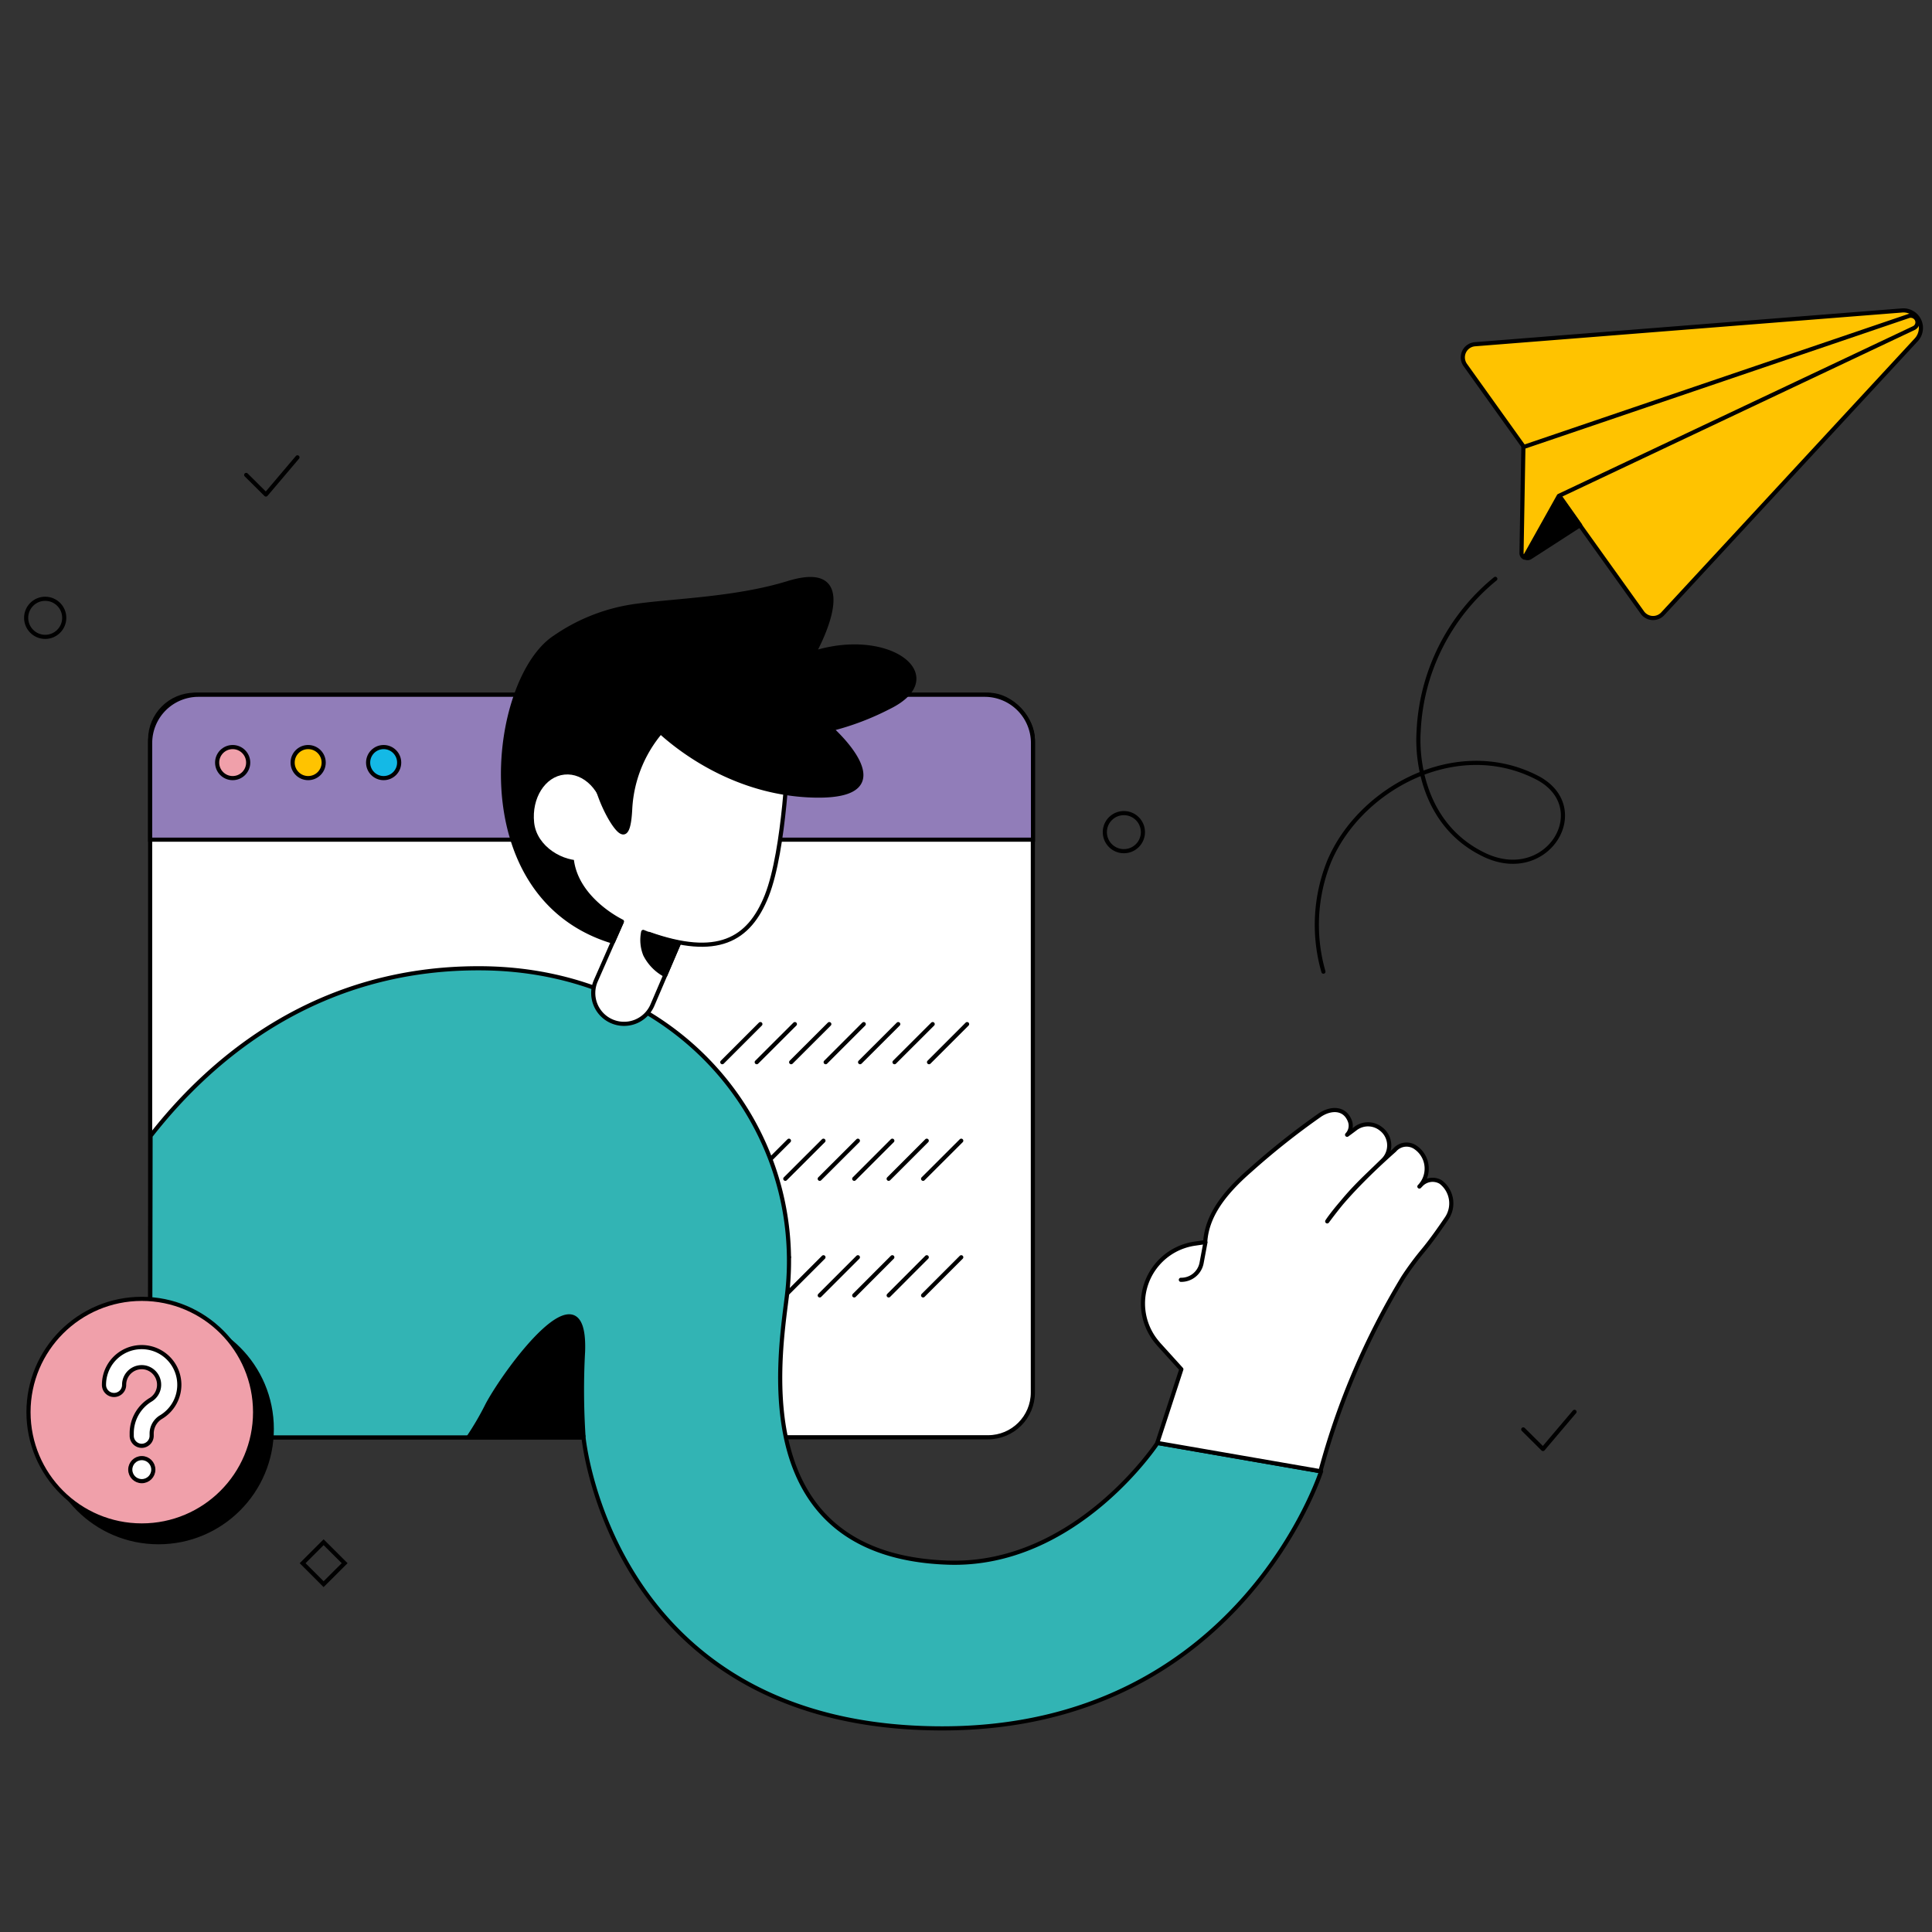 <svg xmlns="http://www.w3.org/2000/svg" width="280" height="280" viewBox="0 0 280 280">
  <rect x="0" y="0" width="280" height="280" fill="#333333" stroke="none"/>
  <g fill="none" fill-rule="evenodd">
    <rect width="280" height="280" rx="1.36" />

    <path stroke="#000" stroke-width=".6" d="M30.08 156.57l-3.04 3.04-3.04-3.04 3.04-3.04zM49.95 226.55l-3.05 3.04-3.04-3.04 3.04-3.04z">
      <animate attributeType="CSS" attributeName="opacity" from="1" to="1" values="1; 0; 1" keyTimes="0; 0.5; 1" dur="2s" repeatCount="indefinite" />
    </path>
    <circle cx="162.88" cy="120.6" r="2.76" stroke="#000" stroke-width=".6">
      <animate attributeType="CSS" attributeName="opacity" from="1" to="1" values="1; 0; 1" keyTimes="0; 0.5; 1" dur="1.75s" repeatCount="indefinite" />
    </circle>
    <circle cx="6.55" cy="89.54" r="2.76" stroke="#000" stroke-width=".6">
      <animate attributeType="CSS" attributeName="opacity" from="1" to="1" values="1; 0; 1" keyTimes="0; 0.5; 1" dur="1.25s" repeatCount="indefinite" />
    </circle>
    <path stroke="#000" stroke-linecap="round" stroke-linejoin="round" stroke-width=".6" d="M220.76 207.16l2.86 2.84 4.57-5.39M57.85 183.56l2.86 2.84 4.57-5.39">
      <animate attributeType="CSS" attributeName="opacity" from="1" to="1" values="1; 0; 1" keyTimes="0; 0.5; 1" dur="1.5s" repeatCount="indefinite" />
    </path>

    <rect width="127.93" height="107.61" x="21.76" y="100.69" fill="#FFF" fill-rule="nonzero" stroke="#000" stroke-width=".6" rx="6.49" />
    <path fill="#917DB9" fill-rule="nonzero" stroke="#000" stroke-width=".6" d="M28.71 100.69h114a7 7 0 017 7v14H21.76v-14a7 7 0 016.95-7z" />
    <circle cx="33.72" cy="110.52" r="2.25" fill="#F0A0AA" fill-rule="nonzero" stroke="#000" stroke-linecap="round" stroke-linejoin="round" stroke-width=".6" />
    <circle cx="44.66" cy="110.52" r="2.25" fill="#FFC300" fill-rule="nonzero" stroke="#000" stroke-width=".6" />
    <circle cx="55.6" cy="110.52" r="2.25" fill="#14B9E6" fill-rule="nonzero" stroke="#000" stroke-linecap="round" stroke-linejoin="round" stroke-width=".6" />
    <path fill="#FFF" fill-rule="nonzero" stroke="#000" stroke-linecap="round" stroke-linejoin="round" stroke-width=".6" d="M104.68 153.94l5.52-5.52m-.53 5.52l5.53-5.52m-.54 5.52l5.53-5.52m-.53 5.52l5.52-5.52m-.53 5.52l5.53-5.52m-.54 5.52l5.53-5.52m-.53 5.52l5.52-5.52m-36.34 22.42l5.53-5.52m-.53 5.52l5.52-5.52m-.53 5.52l5.53-5.52m-.54 5.52l5.53-5.52m-.53 5.52l5.52-5.52m-.53 5.52l5.52-5.52m-.53 5.52l5.53-5.52m-35.49 22.42l5.53-5.53m-.53 5.53l5.52-5.53m-.53 5.53l5.53-5.53m-.54 5.53l5.53-5.53m-.53 5.53l5.52-5.53m-.53 5.53l5.52-5.53m-.53 5.53l5.53-5.53" />
    <path fill="#32B4B4" fill-rule="nonzero" stroke="#000" stroke-linecap="round" stroke-linejoin="round" stroke-width=".6" d="M69.32 140.33c-23.09 0-38.42 12.65-47.5 24.3l-.06 36.25a7.42 7.42 0 007.43 7.44h55.38s4 42.17 52 42.17c43 0 54.89-37.25 54.89-37.25l-23.71-4.12s-11.8 17.95-30.32 17.35c-29.09-.95-24.56-29.24-23.4-38.55 3.02-24.58-15.78-47.64-44.71-47.59z" />
    <path fill="#000" fill-rule="nonzero" stroke="#000" stroke-width=".6" d="M84.57 208.28c-.27-4.14-.3-8.3-.07-12.44.43-12.88-10.84 2.22-13.81 7.66a41.97 41.97 0 01-2.79 4.8l16.67-.02z" />
    <path fill="#FFF" fill-rule="nonzero" stroke="#000" stroke-linecap="round" stroke-linejoin="round" stroke-width=".6" d="M167.72 209.12l3.49-10.68-3.27-3.61-.15-.18a8.76 8.76 0 015.36-14.41l1.52-.22c.23-3.69 2.54-6.93 6.48-10.37 3.24-2.9 6.64-5.6 10.2-8.09 1.54-1 3.53-1.06 4.28.9h0a1.9 1.9 0 01-.4 2 62.98 62.98 0 001.24-.92 3 3 0 013.65.05h0a3 3 0 01.29 4.58c-3 2.95-4.63 4.22-8.06 8.84 0 0 2.38-3.78 9.76-10.32a2.27 2.27 0 013.13-.33l.07.05a3.72 3.72 0 01.4 5.55 54.73 54.73 0 00.34-.35 2.3 2.3 0 012.75-.3h0a3.88 3.88 0 01.87 5.26c-1 1.47-2.22 3.22-3.44 4.69a43.4 43.4 0 00-2.86 3.87h0a107.87 107.87 0 00-12 28.09l-23.65-4.1z" />
    <path fill="#FFF" fill-rule="nonzero" stroke="#000" stroke-linecap="round" stroke-linejoin="round" stroke-width=".6" d="M171.14 185.48h0a3 3 0 003-2.42l.56-3" />
    <path fill="#FFF" fill-rule="nonzero" stroke="#000" stroke-width=".6" d="M86.34 142.16l7.71-17.53 8 3.53-7.51 17.54a4.47 4.47 0 01-5.91 2.3h0a4.46 4.46 0 01-2.29-5.84h0z" />
    <path fill="#FFF" fill-rule="nonzero" d="M111.64 128.49c-2 5.52-5.36 9-11.63 8.27a.81.81 0 01-.26 0h-.19c-1.18-.17-2.35-.4-3.5-.71-2.66-.67-15-5.32-13-13.74a49.3 49.3 0 019.3-14.65l.54-.59.55-.61c2.36-2.46 12.83-1.48 15.06-2.74a2.74 2.74 0 011.58-.39c2.81.22 1.57 4.82 4.13 5.27 0 .27-.54 6.12-.72 8.26-.37 4.49-.67 8.36-1.86 11.63z" />
    <path stroke="#000" stroke-linecap="round" stroke-linejoin="round" stroke-width=".6" d="M94.06 135.35c9.87 3.49 14.49.93 17.06-5.53 2.65-6.7 3.11-21.26 3.11-21.26" />
    <path fill="#000" fill-rule="nonzero" stroke="#000" stroke-linecap="round" stroke-linejoin="round" stroke-width=".6" d="M93.51 138.36a5.69 5.69 0 01-.29-3.3c1.68.7 3.42 1.23 5.2 1.58l-2 4.68a6.86 6.86 0 01-2.91-2.96h0zm1.1-33.36s9.28 10.09 23.66 10.3c13.32.19 2.24-9.66 2.24-9.66a38.67 38.67 0 008.28-3.14c9-4.38.22-11.33-10.83-7.88 0 0 7.68-13.62-3.7-10.13-7.53 2.32-16.2 2.52-21.87 3.29a27 27 0 00-11.93 4.56c-9.41 6.08-13.39 37.63 8.39 44.13l1.29-2.92S76 126.85 87 114.65c1.75-1.95 7.61-9.65 7.61-9.65z" />
    <path fill="#FFF" fill-rule="nonzero" d="M87.55 118.15c.37 3.54-.17 6.23-3 6.52-2.83.29-6.77-1.93-7.14-5.47-.37-3.54 1.6-6.65 4.39-6.94 2.79-.29 5.39 2.35 5.75 5.89z" />
    <path fill="#000" fill-rule="nonzero" stroke="#000" stroke-width=".6" d="M96.48 105.27a18.8 18.8 0 00-5.15 12c-.2 3.93-1 4-2.21 2.35S85.29 112.87 86 108c.71-4.87 10.48-2.73 10.48-2.73z" />
    <g>
      <circle cx="22.97" cy="207.09" r="16.42" fill="#000" fill-rule="nonzero" stroke="#000" stroke-linecap="round" stroke-linejoin="round" stroke-width=".6" />
      <circle cx="20.55" cy="204.66" r="16.42" fill="#F0A0AA" fill-rule="nonzero" stroke="#000" stroke-linecap="round" stroke-linejoin="round" stroke-width=".6" />
      <path fill="#FFF" fill-rule="nonzero" stroke="#000" stroke-width=".6" d="M20.55 209.54c-.8 0-1.46-.65-1.46-1.46v-.41a5.67 5.67 0 012.78-4.83 2.55 2.55 0 00-.78-4.64 2.55 2.55 0 00-3.1 2.51 1.46 1.46 0 01-2.92 0 5.46 5.46 0 118.31 4.64 2.79 2.79 0 00-1.4 2.35v.41a1.46 1.46 0 01-1.43 1.43h0z" />
      <circle cx="20.55" cy="212.99" r="1.67" fill="#FFF" fill-rule="nonzero" stroke="#000" stroke-width=".6" />
      <animate attributeType="CSS" attributeName="opacity" from="1" to="0" values="0;0;1;1;0" keyTimes="0;0.01;0.06;0.95;1" dur="15s" repeatCount="indefinite" />
    </g>

    <g stroke="#000" stroke-linecap="round" stroke-linejoin="round" stroke-width=".6">
      <path d="M216.71 83.89A30.26 30.26 0 00205.6 106c-.31 4.82 1.07 14 9.75 18 9.12 4.11 15.63-7.08 7.38-11.32-11.7-6-25.65 1.61-30.09 12.14a24.58 24.58 0 00-.84 16" stroke-dasharray="140">
        <animate attributeType="CSS" attributeName="stroke-dashoffset" from="140" to="0" values="140;140;0;0;140" keyTimes="0;0.01;0.05;0.95;1" dur="15s" repeatCount="indefinite" />
      </path>
      <path fill="#FFC300" fill-rule="nonzero" d="M241 88.93l36.68-39.64a2.54 2.54 0 00-2.1-4.29l-61.83 4.89a1.91 1.91 0 00-1.4 3L238 88.74a1.91 1.91 0 003 .19z" />
      <path fill="#000" fill-rule="nonzero" d="M229 76.11l-7.23 4.67a.76.76 0 01-.78 0l5-8.94 3.01 4.27z" />
      <path fill="#FFC300" fill-rule="nonzero" d="M277.4 47.53l-51.48 24.34-5 8.94a.73.73 0 01-.41-.68l.27-15.34 55.88-19a.93.93 0 01.49 0c.22.05.42.18.55.36a.92.92 0 01-.3 1.38z" />
    </g>
    <path stroke="#000" stroke-linecap="round" stroke-linejoin="round" stroke-width=".6" d="M35.68 68.83l2.86 2.84 4.57-5.39">
      <animate attributeType="CSS" attributeName="opacity" from="1" to="1" values="1; 0; 1" keyTimes="0; 0.5; 1" dur="1.15s" repeatCount="indefinite" />
    </path>
  </g>
</svg>
